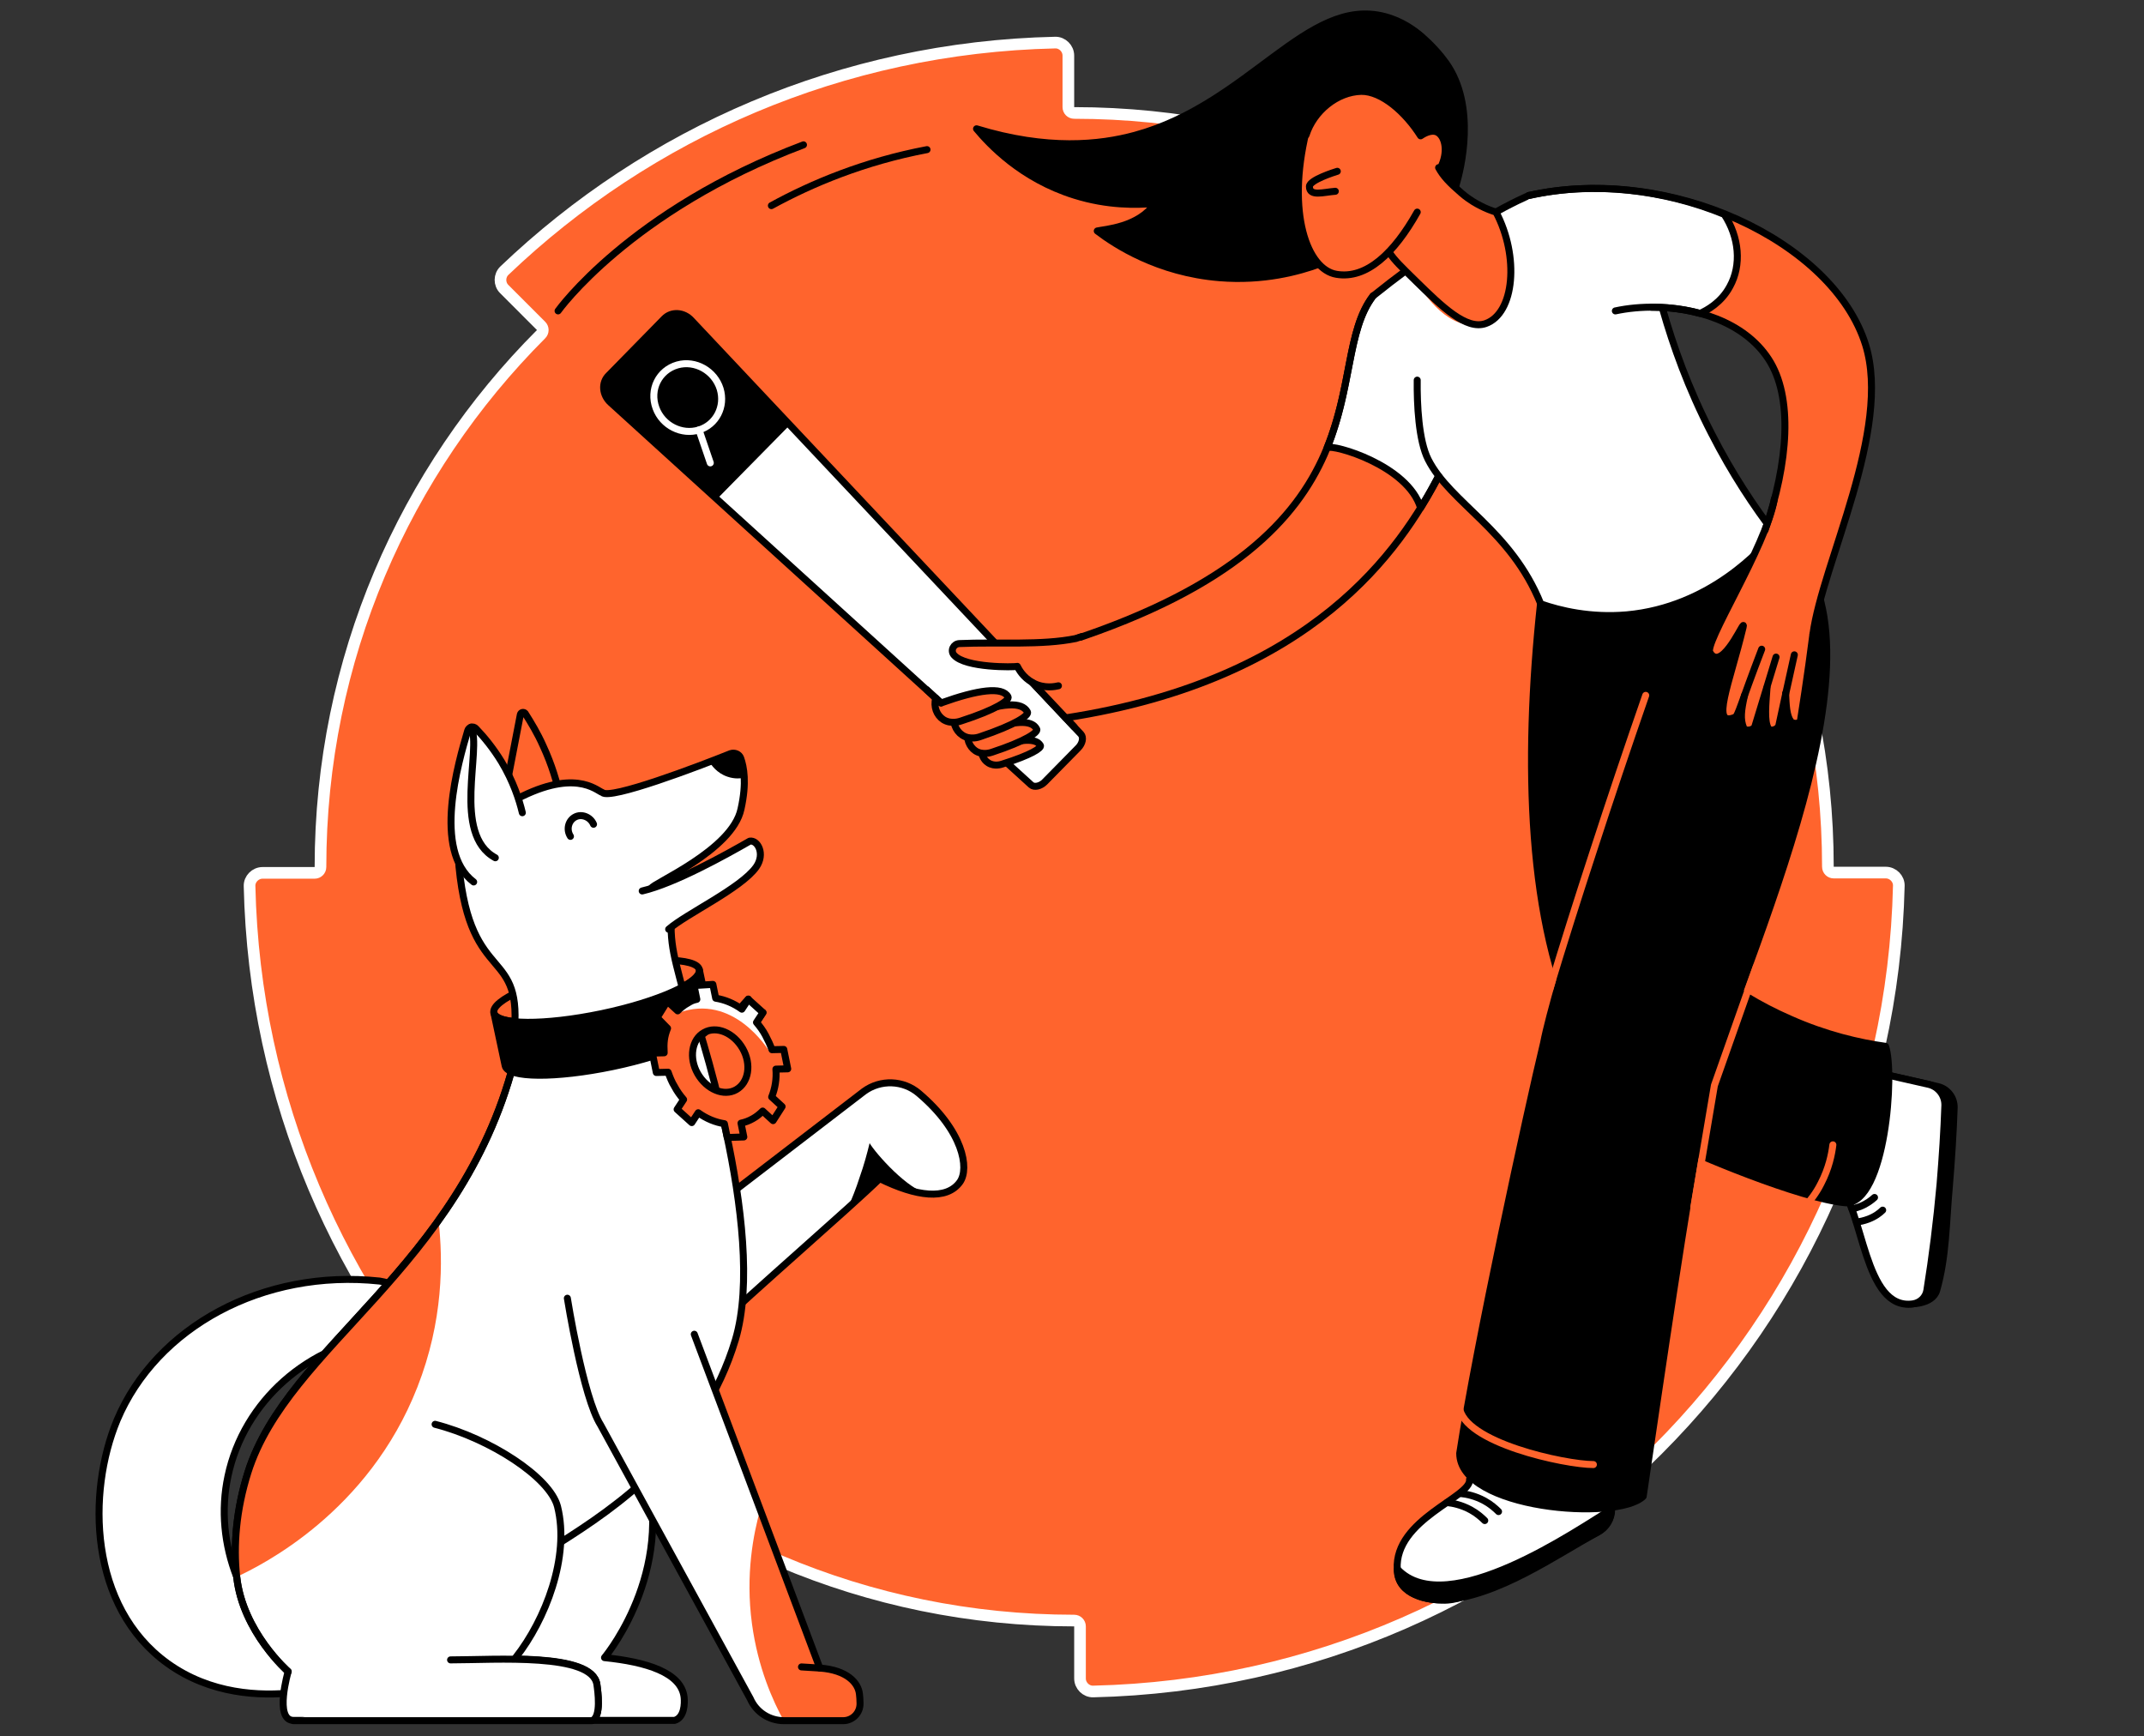 <svg width="368" height="298" viewBox="0 0 368 298" fill="none" xmlns="http://www.w3.org/2000/svg">
<rect x="0" y="0" width="368" height="298" fill="#333333" stroke="none"/>
<path d="M92.921 240.256C92.53 239.865 91.897 239.865 91.507 240.256L85.131 246.632C84.268 247.494 82.836 247.495 81.971 246.598C58.42 221.895 43.649 188.706 42.834 152.064L42.834 152.059C42.801 150.851 43.83 149.802 45.07 149.802H54.006C54.559 149.802 55.006 149.354 55.006 148.802C55.006 113.092 69.481 80.739 92.872 57.348C93.06 57.16 93.165 56.906 93.165 56.641C93.165 56.376 93.06 56.121 92.872 55.934L86.545 49.606C85.682 48.743 85.682 47.311 86.579 46.446C111.281 22.848 144.469 8.125 181.112 7.309L181.117 7.309C182.326 7.276 183.375 8.305 183.375 9.546V18.385C183.375 18.937 183.822 19.385 184.375 19.385C255.841 19.385 313.743 77.335 313.743 148.753C313.743 149.306 314.191 149.753 314.743 149.753H323.679C324.92 149.753 325.948 150.803 325.916 152.011L325.916 152.015C324.189 227.606 263.227 288.568 187.636 290.294L187.632 290.294C186.424 290.327 185.375 289.298 185.375 288.058V279.122C185.375 278.57 184.927 278.122 184.375 278.122C148.665 278.122 116.312 263.647 92.921 240.256Z" fill="#FF642D" stroke="white" stroke-width="2" stroke-linecap="round" stroke-linejoin="round"/>
<path d="M176.983 134.698L104.82 69.103C103.37 67.799 103.177 65.674 104.481 64.418L113.997 54.709C115.253 53.405 117.378 53.55 118.682 54.999L185.533 126.004C186.016 126.535 185.823 127.598 185.05 128.37L179.302 134.215C178.577 134.939 177.515 135.181 176.983 134.698Z" fill="white" stroke="black" stroke-width="1.2" stroke-miterlimit="10" stroke-linecap="round" stroke-linejoin="round"/>
<path d="M104.819 69.104L123.174 85.526L135.443 73.064L118.731 54.999C117.426 53.55 115.301 53.454 114.045 54.709L104.53 64.418C103.177 65.722 103.37 67.799 104.819 69.104Z" fill="black"/>
<path d="M119.984 73.788C117.038 74.706 113.705 73.064 112.594 70.021C111.435 66.881 113.077 63.548 116.265 62.631C119.356 61.761 122.641 63.645 123.607 66.736C124.525 69.779 122.931 72.871 119.984 73.788Z" stroke="white" stroke-width="1.2" stroke-miterlimit="10" stroke-linecap="round" stroke-linejoin="round"/>
<path d="M119.985 73.789L121.917 79.44" stroke="white" stroke-width="1.2" stroke-miterlimit="10" stroke-linecap="round" stroke-linejoin="round"/>
<path d="M240.309 53.356L235.672 50.796C226.495 62.727 239.971 91.564 183.506 110.015C182.588 114.507 178.434 112.913 177.468 117.406C178.724 118.758 182.926 123.202 182.926 123.202C235.962 115.039 245.961 82.338 250.501 74.803C246.734 66.833 244.125 61.326 240.309 53.356Z" fill="#FF642D"/>
<path d="M240.308 53.356L235.671 50.796C231.227 56.544 232.097 66.253 227.798 76.831C232.193 76.01 243.351 82.434 243.834 87.168C247.264 81.662 249.148 77.073 250.5 74.803C246.732 66.833 244.124 61.326 240.308 53.356Z" fill="white"/>
<path d="M235.671 50.796C231.227 56.544 232.097 66.253 227.798 76.831C228.812 76.204 241.661 79.874 243.834 87.168C247.264 81.662 249.148 77.073 250.5 74.803" stroke="black" stroke-width="1.2" stroke-miterlimit="10" stroke-linecap="round" stroke-linejoin="round"/>
<path d="M305.13 112.865L300.976 124.554C300.734 125.182 299.816 125.279 299.527 124.651C298.319 121.994 300.734 113.541 301.555 110.981" stroke="black" stroke-width="1.2" stroke-miterlimit="10" stroke-linecap="round" stroke-linejoin="round"/>
<path d="M320.056 183.628L332.615 186.478C334.305 186.864 335.464 188.41 335.416 190.101C335.271 194.4 334.981 198.892 334.595 203.577C334.015 210.05 334.064 215.701 332.421 221.449C331.697 223.961 327.639 223.816 327.205 223.768C320.104 222.898 321.215 207.2 317.206 203.915C318.172 197.153 319.138 190.391 320.056 183.628Z" fill="black" stroke="black" stroke-width="1.2" stroke-miterlimit="10" stroke-linecap="round" stroke-linejoin="round"/>
<path d="M318.46 183.242L331.019 186.092C332.709 186.478 333.869 188.024 333.82 189.714C333.675 194.013 333.386 198.506 332.999 203.191C332.42 209.663 331.647 215.75 330.729 221.449C330.536 222.657 329.57 223.575 328.362 223.768C319.813 225.024 319.861 207.055 315.562 203.577C316.528 196.767 317.494 190.004 318.46 183.242Z" fill="white" stroke="black" stroke-width="1.2" stroke-miterlimit="10" stroke-linecap="round" stroke-linejoin="round"/>
<path d="M323.146 207.683C322.663 208.166 321.842 208.794 320.683 209.229C319.91 209.518 319.234 209.663 318.654 209.712" stroke="black" stroke-width="1.2" stroke-miterlimit="10" stroke-linecap="round" stroke-linejoin="round"/>
<path d="M321.746 205.509C321.215 205.992 320.394 206.62 319.283 207.055C318.751 207.248 318.317 207.393 317.882 207.441" stroke="black" stroke-width="1.2" stroke-miterlimit="10" stroke-linecap="round" stroke-linejoin="round"/>
<path d="M270.111 98.713L264.412 103.639C261.465 131.075 262.238 158.559 271.271 177.108C277.067 189.038 275.715 190.246 286.051 195.607C290.785 198.071 309.092 205.751 316.82 206.427C323.631 206.427 325.225 183.918 323.631 179.571C319.138 178.943 313.439 177.639 307.256 174.886C296.485 170.2 289.336 163.486 285.327 159.042C287.549 137.644 289.771 116.246 291.992 94.848L270.111 98.713Z" fill="black" stroke="black" stroke-width="1.2" stroke-miterlimit="10" stroke-linecap="round" stroke-linejoin="round"/>
<path d="M274.602 254.536L276.583 257.917V259.028C276.583 260.671 275.665 262.168 274.216 262.941C267.309 266.66 251.9 275.258 247.553 274.582C245.428 274.63 239.824 273.905 239.824 269.317C239.341 260.719 252.576 256.951 252.238 253.908C252.721 252.604 253.204 251.348 253.687 250.044L274.602 254.536Z" fill="white" stroke="black" stroke-width="1.2" stroke-miterlimit="10" stroke-linecap="round" stroke-linejoin="round"/>
<path d="M276.63 259.028C271.123 262.313 248.373 278.301 239.872 269.317C239.872 273.905 245.475 274.63 247.6 274.582C256.971 274.099 267.356 266.66 274.263 262.941C275.712 262.168 276.63 260.671 276.63 259.028Z" fill="black" stroke="black" stroke-width="1.2" stroke-miterlimit="10" stroke-linecap="round" stroke-linejoin="round"/>
<path d="M254.846 260.96C254.315 260.429 253.494 259.705 252.431 259.125C250.837 258.255 249.34 257.966 248.374 257.869" stroke="black" stroke-width="1.2" stroke-miterlimit="10" stroke-linecap="round" stroke-linejoin="round"/>
<path d="M257.212 259.415C256.68 258.883 255.859 258.159 254.797 257.579C253.203 256.71 251.705 256.42 250.739 256.323" stroke="black" stroke-width="1.2" stroke-miterlimit="10" stroke-linecap="round" stroke-linejoin="round"/>
<path d="M294.068 91.708L304.55 91.564C327.059 105.668 301.217 160.153 293.199 185.608C288.755 210.581 285.519 233.235 282.041 256.806C277.597 261.154 250.548 258.98 250.548 249.416C253.349 231.061 262.189 190.39 264.942 178.991C266.729 169.62 278.225 134.166 282.041 120.98C284.021 114.024 285.036 101.707 285.954 94.558L294.068 91.708Z" fill="black" stroke="black" stroke-width="1.2" stroke-miterlimit="10" stroke-linecap="round" stroke-linejoin="round"/>
<path d="M250.499 241.446C251.078 247.58 268.66 251.348 273.491 251.348" stroke="#FF642D" stroke-width="1.2" stroke-miterlimit="10" stroke-linecap="round" stroke-linejoin="round"/>
<path d="M243.255 65.239C243.207 69.393 243.497 75.624 245.139 78.86C248.955 86.395 259.34 90.936 264.46 103.639C267.793 104.799 272.961 106.055 279.192 105.523C293.635 104.219 302.523 94.076 304.6 91.564C300.88 86.685 296.726 80.454 292.959 72.822C289.384 65.577 287.017 58.863 285.423 53.163C281.318 50.7 276.584 47.464 271.706 43.116C267.986 39.832 264.943 36.499 262.431 33.504C262.431 33.504 251.805 37.803 235.672 50.748C238.184 55.627 240.744 60.457 243.255 65.239Z" fill="white"/>
<path d="M262.431 33.553C262.431 33.553 251.805 37.851 235.672 50.797" stroke="black" stroke-width="1.2" stroke-miterlimit="10" stroke-linecap="round" stroke-linejoin="round"/>
<path d="M243.254 65.239C243.206 69.393 243.496 75.624 245.138 78.86C248.954 86.395 259.339 90.936 264.459 103.639C267.792 104.799 272.96 106.054 279.191 105.523C293.634 104.219 302.522 94.075 304.599 91.564C301.121 87.023 297.305 81.324 293.779 74.416C289.721 66.543 287.161 59.249 285.422 53.163" stroke="black" stroke-width="1.2" stroke-miterlimit="10" stroke-linecap="round" stroke-linejoin="round"/>
<path d="M244.077 6.358C242.772 5.199 240.647 3.605 237.652 2.832C224.369 -0.646 214.515 17.854 194.808 23.216C188.77 24.858 179.786 25.824 167.614 22.105C169.836 24.761 175.294 30.654 184.423 33.504C190.123 35.291 195.098 35.195 198.238 34.905C195.484 39.011 189.591 39.349 188.336 39.639C191.379 41.957 198.721 46.787 209.299 47.657C216.882 48.285 222.968 46.594 226.398 45.338C232.919 39.735 239.488 34.132 246.009 28.529L243.352 17.564C243.545 13.797 243.787 10.077 244.077 6.358Z" fill="black" stroke="black" stroke-width="1.2" stroke-miterlimit="10" stroke-linecap="round" stroke-linejoin="round"/>
<path d="M246.636 27.66C247.312 29.012 248.713 31.379 251.273 33.456C253.35 35.098 255.378 35.919 256.731 36.354C261.803 47.995 258.132 54.516 254.944 55.482C249.534 57.076 245.573 52.197 242.965 48.188C241.419 45.773 238.038 42.15 237.072 41.377C235.961 39.204 234.898 37.03 233.787 34.857L238.907 23.312C241.467 24.81 244.076 26.259 246.636 27.66Z" fill="#FF642D"/>
<path d="M243.256 36.402C239.295 43.455 234.513 47.947 229.393 47.077C224.369 46.208 220.795 36.596 224.176 22.588L224.031 15.198L235.479 13.748L248.134 23.409C248.134 23.409 249.583 26.114 249.438 26.549C249.293 26.983 243.256 36.402 243.256 36.402Z" fill="#FF642D"/>
<path d="M246.926 28.77C247.698 30.22 248.858 31.427 250.886 33.166C252.287 34.374 253.591 35.05 254.074 35.291C255.089 35.823 256.006 36.161 256.779 36.402C260.788 43.986 259.967 53.791 254.992 55.53C251.659 56.689 247.505 52.632 243.013 48.236C240.26 45.532 239.584 44.904 238.376 43.261" stroke="black" stroke-width="1.2" stroke-miterlimit="10" stroke-linecap="round" stroke-linejoin="round"/>
<path d="M224.176 22.588C220.795 36.596 224.369 46.256 229.393 47.077C234.561 47.947 239.295 43.454 243.256 36.402" stroke="black" stroke-width="1.2" stroke-miterlimit="10" stroke-linecap="round" stroke-linejoin="round"/>
<path d="M249.921 31.765C249.1 30.896 248.278 29.253 247.457 28.384C248.665 25.631 247.892 23.167 246.588 22.636C245.477 22.201 244.124 23.119 243.835 23.312C241.275 19.255 237.169 15.632 233.643 15.68C229.489 15.777 225.48 19.061 224.175 23.167C222.485 22.346 221.084 21.235 219.394 20.414L224.707 12.203L237.169 4.861C237.41 4.619 237.749 4.329 238.232 4.136C241.468 2.929 246.395 8.29 248.182 10.802C253.447 18.24 250.742 29.012 249.921 31.765Z" fill="black" stroke="black" stroke-width="1.2" stroke-miterlimit="10" stroke-linecap="round" stroke-linejoin="round"/>
<path d="M229.535 29.399C229.052 29.544 224.753 30.896 224.753 32.007C224.753 33.794 227.169 32.973 229.197 32.828" stroke="black" stroke-width="1.2" stroke-miterlimit="10" stroke-linecap="round" stroke-linejoin="round"/>
<path d="M283.447 52.728C290.886 52.68 299.339 55.192 303.541 61.616C307.792 68.089 306.97 79.391 302.961 90.984C306.584 93.641 307.502 106.199 311.124 108.808C312.767 96.539 324.697 73.692 320.157 59.105C314.602 41.377 286.538 28.094 262.387 33.504L283.447 49.203V52.728Z" fill="#FF642D"/>
<path d="M262.431 33.553L262.19 37.176L277.309 53.357C281.559 52.44 286.921 52.44 291.848 53.792C293.007 53.261 295.47 51.957 296.968 49.155C298.996 45.484 298.562 40.702 296.002 36.79C285.713 32.587 273.686 31.042 262.431 33.553Z" fill="white"/>
<path d="M277.264 53.358C281.515 52.44 286.877 52.44 291.803 53.792C292.963 53.261 295.426 51.957 296.923 49.155C298.952 45.484 298.517 40.703 295.957 36.79C285.717 32.588 273.642 31.042 262.387 33.554" stroke="black" stroke-width="1.2" stroke-miterlimit="10" stroke-linecap="round" stroke-linejoin="round"/>
<path d="M302.38 111.416C298.709 120.98 298.419 123.009 297.791 123.105C294.12 123.733 296.874 117.309 299.192 107.648C299.675 105.668 296.342 113.928 294.12 112.672C293.976 112.575 293.734 112.43 293.541 112.044C292.961 111.223 303.201 93.786 304.554 85.623L307.983 86.444L311.123 90.115C311.413 92.965 311.751 95.814 312.041 98.616C312.475 101.369 309.046 123.492 309.046 123.492C308.949 124.168 307.742 124.554 307.355 123.975C305.665 121.608 306.389 114.218 306.727 111.561" fill="#FF642D"/>
<path d="M301.218 111.03C300.494 113.59 297.886 122.236 299.19 124.844C299.528 125.472 301.025 125.327 301.218 124.651L304.841 112.769L307.932 112.72V108.904" fill="#FF642D"/>
<path d="M307.981 112.382L305.324 124.506C305.179 125.182 303.682 125.617 303.296 125.037C301.75 122.574 303.682 113.59 304.213 110.933" fill="#FF642D"/>
<path d="M304.842 112.769L301.22 124.651C301.026 125.327 299.577 125.569 299.288 124.941C298.66 123.443 298.853 121.946 299.432 119.338" stroke="black" stroke-width="1.2" stroke-miterlimit="10" stroke-linecap="round" stroke-linejoin="round"/>
<path d="M307.982 112.382L306.485 119.144L305.325 124.506C305.18 125.182 303.876 125.617 303.538 125.037C302.765 123.83 303.103 120.787 303.297 117.985" stroke="black" stroke-width="1.2" stroke-miterlimit="10" stroke-linecap="round" stroke-linejoin="round"/>
<path d="M302.378 111.416C298.707 120.98 298.369 122.864 297.789 123.106C293.491 124.893 296.872 117.309 299.19 107.649C299.673 105.668 296.34 113.928 294.118 112.672C293.974 112.576 293.732 112.431 293.539 112.044C292.138 110.837 303.199 93.786 304.552 85.623" stroke="black" stroke-width="1.2" stroke-miterlimit="10" stroke-linecap="round" stroke-linejoin="round"/>
<path d="M311.174 108.857C312.816 96.588 324.747 73.741 320.206 59.154C314.652 41.427 286.588 28.144 262.437 33.554" stroke="black" stroke-width="1.2" stroke-miterlimit="10" stroke-linecap="round" stroke-linejoin="round"/>
<path d="M283.445 52.729C290.883 52.68 299.336 55.192 303.539 61.616C307.789 68.089 306.968 79.392 302.959 90.984" stroke="black" stroke-width="1.2" stroke-miterlimit="10" stroke-linecap="round" stroke-linejoin="round"/>
<path d="M311.17 108.856C310.301 115.763 309.045 123.588 309.045 123.588C308.948 124.264 307.741 124.313 307.354 123.781C306.63 122.767 306.581 121.028 306.485 118.999" stroke="black" stroke-width="1.2" stroke-miterlimit="10" stroke-linecap="round" stroke-linejoin="round"/>
<path d="M282.476 119.338C279.385 128.225 276.342 137.258 273.347 146.484C270.787 154.309 268.323 162.085 266.005 169.765" stroke="#FF642D" stroke-width="1.2" stroke-miterlimit="10" stroke-linecap="round" stroke-linejoin="round"/>
<path d="M290.736 207.103L294.262 186.285L301.459 165.901" stroke="#FF642D" stroke-width="1.2" stroke-miterlimit="10" stroke-linecap="round" stroke-linejoin="round"/>
<path d="M182.926 123.202C225.577 116.633 240.406 94.172 246.927 81.71" stroke="black" stroke-width="1.2" stroke-miterlimit="10" stroke-linecap="round" stroke-linejoin="round"/>
<path d="M235.673 50.796C226.495 62.727 239.971 91.564 183.506 110.015" stroke="black" stroke-width="1.2" stroke-miterlimit="10" stroke-linecap="round" stroke-linejoin="round"/>
<path d="M170.172 128.467C175.243 126.728 177.804 126.631 178.576 127.936C178.818 128.37 176.982 129.578 172.056 131.123C171.911 131.172 170.703 131.606 169.64 130.93C168.723 130.351 168.288 129.24 168.578 128.129" fill="#FF642D"/>
<path d="M170.172 128.467C175.243 126.728 177.804 126.631 178.576 127.936C178.818 128.37 176.982 129.578 172.056 131.123C171.911 131.172 170.703 131.606 169.64 130.93C168.723 130.351 168.288 129.24 168.578 128.129" stroke="black" stroke-width="1.2" stroke-miterlimit="10" stroke-linecap="round" stroke-linejoin="round"/>
<path d="M181.67 117.695C181.235 117.792 179.255 118.275 177.274 117.164C175.584 116.246 174.859 114.846 174.618 114.363C174.086 114.507 165.682 114.652 163.75 112.43C163.073 111.658 163.653 110.498 164.667 110.45C171.333 110.16 178.772 110.788 184.665 109.581C186.935 110.692 189.205 111.851 191.475 112.962" fill="#FF642D"/>
<path d="M181.67 117.695C181.235 117.792 179.255 118.275 177.274 117.164C175.584 116.246 174.859 114.845 174.618 114.362C174.086 114.507 165.682 114.652 163.75 112.43C163.073 111.657 163.653 110.498 164.667 110.45C171.333 110.16 178.772 110.788 184.665 109.58L185.679 109.242" stroke="black" stroke-width="1.2" stroke-miterlimit="10" stroke-linecap="round" stroke-linejoin="round"/>
<path d="M168.045 125.762C174.035 123.588 177.078 123.443 177.947 125.134C178.237 125.665 176.112 127.162 170.267 129.095C170.122 129.143 168.673 129.674 167.417 128.853C166.355 128.129 165.823 126.728 166.161 125.375" fill="#FF642D"/>
<path d="M168.045 125.762C174.035 123.588 177.078 123.443 177.947 125.134C178.237 125.665 176.112 127.162 170.267 129.095C170.122 129.143 168.673 129.674 167.417 128.853C166.355 128.129 165.823 126.728 166.161 125.375" stroke="black" stroke-width="1.2" stroke-miterlimit="10" stroke-linecap="round" stroke-linejoin="round"/>
<path d="M165.776 122.864C172.2 120.545 175.388 120.4 176.354 122.188C176.644 122.767 174.374 124.361 168.191 126.438C168.046 126.486 166.501 127.066 165.148 126.148C163.989 125.375 163.458 123.878 163.796 122.429" fill="#FF642D"/>
<path d="M165.776 122.864C172.2 120.545 175.388 120.4 176.354 122.188C176.644 122.767 174.374 124.361 168.191 126.438C168.046 126.486 166.501 127.066 165.148 126.148C163.989 125.375 163.458 123.878 163.796 122.429" stroke="black" stroke-width="1.2" stroke-miterlimit="10" stroke-linecap="round" stroke-linejoin="round"/>
<path d="M162.587 120.255C168.914 117.985 172.054 117.84 173.02 119.579C173.31 120.159 171.088 121.753 164.954 123.733C164.809 123.781 163.263 124.361 161.91 123.492C160.751 122.719 160.22 121.27 160.606 119.821" fill="#FF642D"/>
<path d="M161.524 120.645C167.852 118.374 172.054 117.795 173.02 119.582C173.31 120.162 171.088 121.756 164.954 123.736C164.809 123.784 163.263 124.364 161.91 123.494C160.751 122.722 160.22 121.273 160.606 119.823" stroke="black" stroke-width="1.2" stroke-miterlimit="10" stroke-linecap="round" stroke-linejoin="round"/>
<path d="M159.062 118.372L161.525 120.642" stroke="black" stroke-width="1.2" stroke-miterlimit="10" stroke-linecap="round" stroke-linejoin="round"/>
<path d="M177.224 117.164L184.373 124.747" stroke="black" stroke-width="1.2" stroke-miterlimit="10" stroke-linecap="round" stroke-linejoin="round"/>
<path d="M309.767 207.103C310.636 206.137 311.699 204.833 312.568 203.094C313.921 200.486 314.404 198.071 314.597 196.477" stroke="#FF642D" stroke-width="1.2" stroke-miterlimit="10" stroke-linecap="round" stroke-linejoin="round"/>
<path d="M103.203 173.943C112.941 171.9 120.476 168.529 120.033 166.415C119.589 164.3 111.335 164.242 101.596 166.284C91.858 168.327 84.323 171.698 84.767 173.812C85.21 175.927 93.464 175.986 103.203 173.943Z" fill="#FF642D" stroke="black" stroke-width="1.2" stroke-miterlimit="10" stroke-linecap="round" stroke-linejoin="round"/>
<path d="M121.728 207.683L148.294 187.299C151.144 185.222 155.056 185.367 157.713 187.637C165.345 194.11 166.407 200.534 164.765 202.853C162.495 206.041 157.278 205.364 150.999 202.273C146.024 207.152 128.2 222.56 123.273 227.439L121.728 207.683Z" fill="white" stroke="black" stroke-width="1.2" stroke-miterlimit="10" stroke-linecap="round" stroke-linejoin="round"/>
<path d="M145.493 207.393C147.859 205.268 149.792 203.481 150.999 202.273C154.187 203.867 157.134 204.785 159.5 204.93C155.926 204.35 150.323 197.974 149.26 196.187C148.826 197.974 148.294 199.955 147.57 201.983C146.942 203.964 146.217 205.751 145.493 207.393Z" fill="black"/>
<path d="M59.562 275.838C57.437 272.118 47.487 273.278 40.628 270.621C38.502 265.163 37.874 259.173 39.13 253.329C41.835 240.529 52.897 230.675 66.518 229.081C68.788 228.791 70.72 227.632 71.155 226.086C71.734 223.913 69.513 220.531 65.165 219.855C45.12 217.73 26.813 227.777 20.099 243.717C14.931 256.13 15.221 275.741 28.794 285.498C36.136 290.763 44.589 291.15 50.626 290.473C59.031 289.894 61.06 278.494 59.562 275.838Z" fill="white" stroke="black" stroke-width="1.2" stroke-miterlimit="10" stroke-linecap="round" stroke-linejoin="round"/>
<path d="M117.429 291.343C116.995 287.044 110.908 285.208 103.76 284.484C104.532 283.566 116.656 268.302 110.087 249.948C106.271 239.273 97.963 233.718 95.017 231.931C91.781 249.513 73.716 234.442 70.479 252.073L54.974 283.566C58.548 289.894 65.456 294.482 74.633 295.255C86.999 295.255 103.422 295.255 115.787 295.255C117.478 294.772 117.526 292.357 117.429 291.343Z" fill="white" stroke="black" stroke-width="1.2" stroke-miterlimit="10" stroke-linecap="round" stroke-linejoin="round"/>
<path d="M86.61 266.95C94.532 265.163 87.963 266.66 95.932 264.873C105.738 258.69 120.615 248.595 126.218 229.95C131.869 211.112 118.876 173.05 118.876 173.05L88.156 182.469C78.882 217.73 49.417 230.965 42.558 252.652C40.529 259.077 40.047 265.211 40.626 270.573C41.64 280.04 49.465 286.851 49.465 286.851C49.465 286.851 47.002 295.255 50.383 295.255C62.749 295.255 89.218 295.255 101.584 295.255C103.274 294.724 102.598 290.087 102.453 289.073C101.68 283.566 85.064 284.822 77.336 284.822" fill="white"/>
<path d="M86.61 266.95C94.532 265.163 87.963 266.66 95.932 264.873C105.738 258.69 120.615 248.595 126.218 229.95C131.869 211.112 118.876 173.05 118.876 173.05L88.156 182.469C78.882 217.73 49.417 230.965 42.558 252.652C40.529 259.077 40.047 265.211 40.626 270.573C41.64 280.04 49.465 286.851 49.465 286.851C49.465 286.851 47.002 295.255 50.383 295.255C62.749 295.255 89.218 295.255 101.584 295.255C103.274 294.724 102.598 290.087 102.453 289.073C101.68 283.566 85.064 284.822 77.336 284.822" stroke="black" stroke-width="1.2" stroke-miterlimit="10" stroke-linecap="round" stroke-linejoin="round"/>
<path d="M71.638 238.065C76.081 226.762 76.081 216.377 75.26 209.422C63.04 226.569 47.293 237.582 42.511 252.701C40.724 259.222 40.144 265.211 40.627 270.621C44.878 268.641 63.233 259.56 71.638 238.065Z" fill="#FF642D"/>
<path d="M70.478 243.765C81.684 245.89 94.774 253.087 96.127 258.497C98.252 267.143 93.277 278.398 88.253 284.822C80.718 284.919 72.893 285.402 65.358 285.498" fill="white"/>
<path d="M119.167 228.984L140.71 286.271C142.932 286.996 147.327 288.783 147.52 290.763C147.569 291.198 147.617 291.729 147.617 292.309C147.665 293.951 146.361 295.304 144.719 295.304H134.575C132.064 295.304 129.793 293.855 128.779 291.536L103.082 244.538C100.087 239.804 97.382 222.802 97.382 222.802" fill="white"/>
<path d="M89.317 122.622L86.274 138.369C89.558 137.837 92.843 137.258 96.128 136.726C95.596 134.263 94.727 131.268 93.23 128.032C92.263 125.858 91.153 124.023 90.138 122.429C89.897 122.139 89.414 122.236 89.317 122.622Z" fill="#FF642D" stroke="black" stroke-width="1.2" stroke-miterlimit="10" stroke-linecap="round" stroke-linejoin="round"/>
<path d="M127.136 130.109C126.895 129.433 126.122 129.095 125.397 129.336C119.987 131.51 104.627 137.355 103.371 136.002C102.357 135.664 98.541 131.607 87.721 137.644C82.505 140.542 78.302 143.489 78.785 148.754C80.814 169.572 90.04 162.134 88.156 178.17C88.156 178.17 119.166 177.977 118.876 176.721C116.51 166.239 115.012 163.679 115.206 157.931C115.35 153.343 111.776 153.681 111.824 152.425C111.873 151.7 125.687 145.952 127.185 138.852C128.199 134.311 127.668 131.607 127.136 130.109Z" fill="white" stroke="black" stroke-width="1.2" stroke-miterlimit="10" stroke-linecap="round" stroke-linejoin="round"/>
<path d="M81.299 151.362C74.198 145.952 78.691 130.785 80.284 125.376C80.478 124.748 81.251 124.554 81.685 125.037C83.086 126.486 84.632 128.37 86.081 130.737C88.109 134.118 89.124 137.258 89.655 139.48" fill="white"/>
<path d="M81.299 151.362C74.198 145.952 78.691 130.785 80.284 125.376C80.478 124.748 81.251 124.554 81.685 125.037C83.086 126.486 84.632 128.37 86.081 130.737C88.109 134.118 89.124 137.258 89.655 139.48" stroke="black" stroke-width="1.2" stroke-miterlimit="10" stroke-linecap="round" stroke-linejoin="round"/>
<path d="M85.018 147.208C77.531 143.151 82.748 128.515 80.864 124.796" stroke="black" stroke-width="1.2" stroke-miterlimit="10" stroke-linecap="round" stroke-linejoin="round"/>
<path d="M147.619 292.357C147.619 291.777 147.571 291.198 147.523 290.811C147.329 288.831 144.721 286.319 140.712 286.319L130.472 259.125C129.361 263.134 127.912 270.138 129.071 278.687C130.085 286.174 132.645 291.922 134.578 295.4H144.721C146.363 295.303 147.668 293.999 147.619 292.357Z" fill="#FF642D"/>
<path d="M119.167 228.984L140.71 286.271C145.347 286.609 147.327 288.783 147.52 290.763C147.569 291.198 147.617 291.729 147.617 292.309C147.665 293.951 146.361 295.304 144.719 295.304H134.575C132.064 295.304 129.793 293.855 128.779 291.536L103.082 244.538C100.087 239.804 97.382 222.802 97.382 222.802" stroke="black" stroke-width="1.2" stroke-miterlimit="10" stroke-linecap="round" stroke-linejoin="round"/>
<path d="M137.569 286.078L140.709 286.271" stroke="black" stroke-width="1.2" stroke-miterlimit="10" stroke-linecap="round" stroke-linejoin="round"/>
<path d="M74.681 244.441C84.1 246.856 94.389 253.522 95.693 258.545C97.866 267.191 93.567 278.06 88.544 284.435" stroke="black" stroke-width="1.2" stroke-miterlimit="10" stroke-linecap="round" stroke-linejoin="round"/>
<path d="M88.156 182.517C78.882 217.778 49.417 231.013 42.558 252.701C40.529 259.125 40.047 265.259 40.626 270.621C41.64 280.088 49.465 286.899 49.465 286.899" stroke="black" stroke-width="1.2" stroke-miterlimit="10" stroke-linecap="round" stroke-linejoin="round"/>
<path d="M50.386 295.304C62.751 295.304 89.221 295.304 101.586 295.304C103.277 294.772 102.601 290.135 102.456 289.121C101.683 283.614 85.067 284.87 77.338 284.87" fill="white"/>
<path d="M50.386 295.304C62.751 295.304 89.221 295.304 101.586 295.304C103.277 294.772 102.601 290.135 102.456 289.121C101.683 283.614 85.067 284.87 77.338 284.87" stroke="black" stroke-width="1.2" stroke-miterlimit="10" stroke-linecap="round" stroke-linejoin="round"/>
<path d="M121.968 175.513L120.036 166.432C120.471 168.558 112.936 171.939 103.227 173.968C93.47 175.996 85.21 175.948 84.775 173.823L86.707 182.904C87.142 185.029 95.402 185.077 105.159 183.049C114.916 181.02 122.403 177.639 121.968 175.513Z" fill="black" stroke="black" stroke-width="1.2" stroke-miterlimit="10" stroke-linecap="round" stroke-linejoin="round"/>
<path d="M128.44 171.456L126.363 173.775L125.252 175.465L127.329 173.195L128.44 171.456Z" fill="#FF642D" stroke="black" stroke-width="1.2" stroke-miterlimit="10" stroke-linecap="round" stroke-linejoin="round"/>
<path d="M130.954 173.775L128.877 176.045L127.766 177.784L129.843 175.465L130.954 173.775Z" fill="#FF642D" stroke="black" stroke-width="1.2" stroke-miterlimit="10" stroke-linecap="round" stroke-linejoin="round"/>
<path d="M131.389 177.687C130.955 176.866 130.423 176.141 129.844 175.465L130.955 173.775L128.443 171.504L127.332 173.195C125.931 172.181 124.385 171.553 122.84 171.311L122.357 168.944L119.072 169.138L119.555 171.553C118.879 171.698 118.589 171.794 117.961 172.181C117.333 172.519 116.754 173.002 116.271 173.485L114.483 171.843L112.6 174.547L114.58 176.431C113.131 179.812 113.759 177.784 113.952 180.682L111.923 180.73L112.6 184.063L114.628 184.015C114.918 184.836 115.256 185.705 115.739 186.478C116.174 187.299 116.705 188.024 117.285 188.7L116.174 190.391L118.686 192.661L119.797 190.97C121.197 191.985 122.743 192.613 124.289 192.854L124.772 195.221L127.622 195.124L127.139 192.758C127.815 192.613 128.491 192.371 129.167 191.985C129.795 191.647 130.375 191.164 130.858 190.681L132.645 192.323L134.191 189.908L132.404 188.265C132.983 186.816 133.273 185.174 133.128 183.483L135.157 183.435L134.481 180.102L132.452 180.151C132.21 179.329 131.824 178.508 131.389 177.687ZM126.366 187.01C124.24 188.217 121.294 186.961 119.748 184.256C118.203 181.551 118.734 178.363 120.859 177.204C122.985 175.997 125.931 177.252 127.477 179.957C129.022 182.662 128.491 185.802 126.366 187.01Z" fill="#FF642D"/>
<path d="M131.389 177.687C131.148 177.204 130.858 176.818 130.665 176.528C130.423 176.141 130.133 175.803 129.844 175.465L130.955 173.775L128.443 171.504L127.332 173.195C125.931 172.181 124.385 171.553 122.84 171.311L122.357 168.944L119.169 169.137L119.652 171.504C118.976 171.649 118.589 171.794 117.961 172.181C117.333 172.519 116.754 173.002 116.271 173.485L114.483 171.842V172.181C115.256 172.857 115.691 173.195 116.464 173.823C125.834 170.393 131.776 180.006 132.114 180.537C132.21 180.295 132.355 180.006 132.452 179.764C132.355 179.667 132.307 179.571 132.21 179.474C131.921 178.75 131.631 178.17 131.389 177.687Z" fill="white"/>
<path d="M131.39 177.687C130.956 176.866 130.424 176.141 129.845 175.465L130.956 173.775L128.444 171.504L127.333 173.195C125.932 172.181 124.386 171.553 122.841 171.311L122.358 168.944L119.121 169.137L119.604 171.504C118.928 171.649 118.638 171.794 118.01 172.181C117.383 172.519 116.803 173.002 116.32 173.485L114.533 171.842L112.794 174.644L114.581 176.479C114.001 177.929 113.905 178.991 114.001 180.682L111.973 180.73L112.649 184.063L114.678 184.015C114.967 184.836 115.306 185.705 115.789 186.478C116.223 187.299 116.755 188.024 117.334 188.7L116.223 190.391L118.735 192.661L119.846 190.97C121.247 191.985 122.792 192.612 124.338 192.854L124.821 195.221L127.671 195.124L127.188 192.757C127.864 192.612 128.54 192.371 129.217 191.985C129.845 191.646 130.424 191.163 130.907 190.68L132.694 192.323L134.24 189.908L132.453 188.265C133.033 186.816 133.322 185.174 133.177 183.483L135.206 183.435L134.53 180.102L132.501 180.15C132.211 179.329 131.825 178.508 131.39 177.687ZM126.367 187.009C124.241 188.217 121.295 186.961 119.749 184.256C118.204 181.551 118.735 178.363 120.86 177.204C122.986 175.996 125.932 177.252 127.478 179.957C129.023 182.662 128.492 185.802 126.367 187.009Z" stroke="black" stroke-width="1.2" stroke-miterlimit="10" stroke-linecap="round" stroke-linejoin="round"/>
<path d="M97.913 143.537C97.141 142.33 97.575 140.784 98.735 140.204C99.846 139.625 101.343 140.204 101.874 141.46" stroke="black" stroke-width="1.2" stroke-miterlimit="10" stroke-linecap="round" stroke-linejoin="round"/>
<path d="M114.771 159.477C117.717 156.869 127.185 152.473 129.793 148.802C131.387 146.532 130.034 144.117 128.682 144.358C124.48 146.774 115.785 151.604 110.23 152.908" fill="white"/>
<path d="M114.771 159.477C117.717 156.869 127.185 152.473 129.793 148.802C131.387 146.532 130.034 144.117 128.682 144.358C124.48 146.774 115.785 151.604 110.23 152.908" stroke="black" stroke-width="1.2" stroke-miterlimit="10" stroke-linecap="round" stroke-linejoin="round"/>
<path d="M127.138 130.109C126.897 129.433 126.124 129.095 125.4 129.336C124.433 129.723 123.178 130.206 121.777 130.785C122.067 131.22 122.984 132.669 124.868 133.297C126.124 133.732 127.187 133.587 127.766 133.49C127.67 131.993 127.428 130.882 127.138 130.109Z" fill="black"/>
<path d="M132.401 35.291C139.357 31.475 148.389 27.708 159.113 25.679" stroke="black" stroke-width="1.2" stroke-miterlimit="10" stroke-linecap="round" stroke-linejoin="round"/>
<path d="M95.789 53.356C95.789 53.356 108.058 36.112 137.909 24.858" stroke="black" stroke-width="1.2" stroke-miterlimit="10" stroke-linecap="round" stroke-linejoin="round"/>
</svg>

